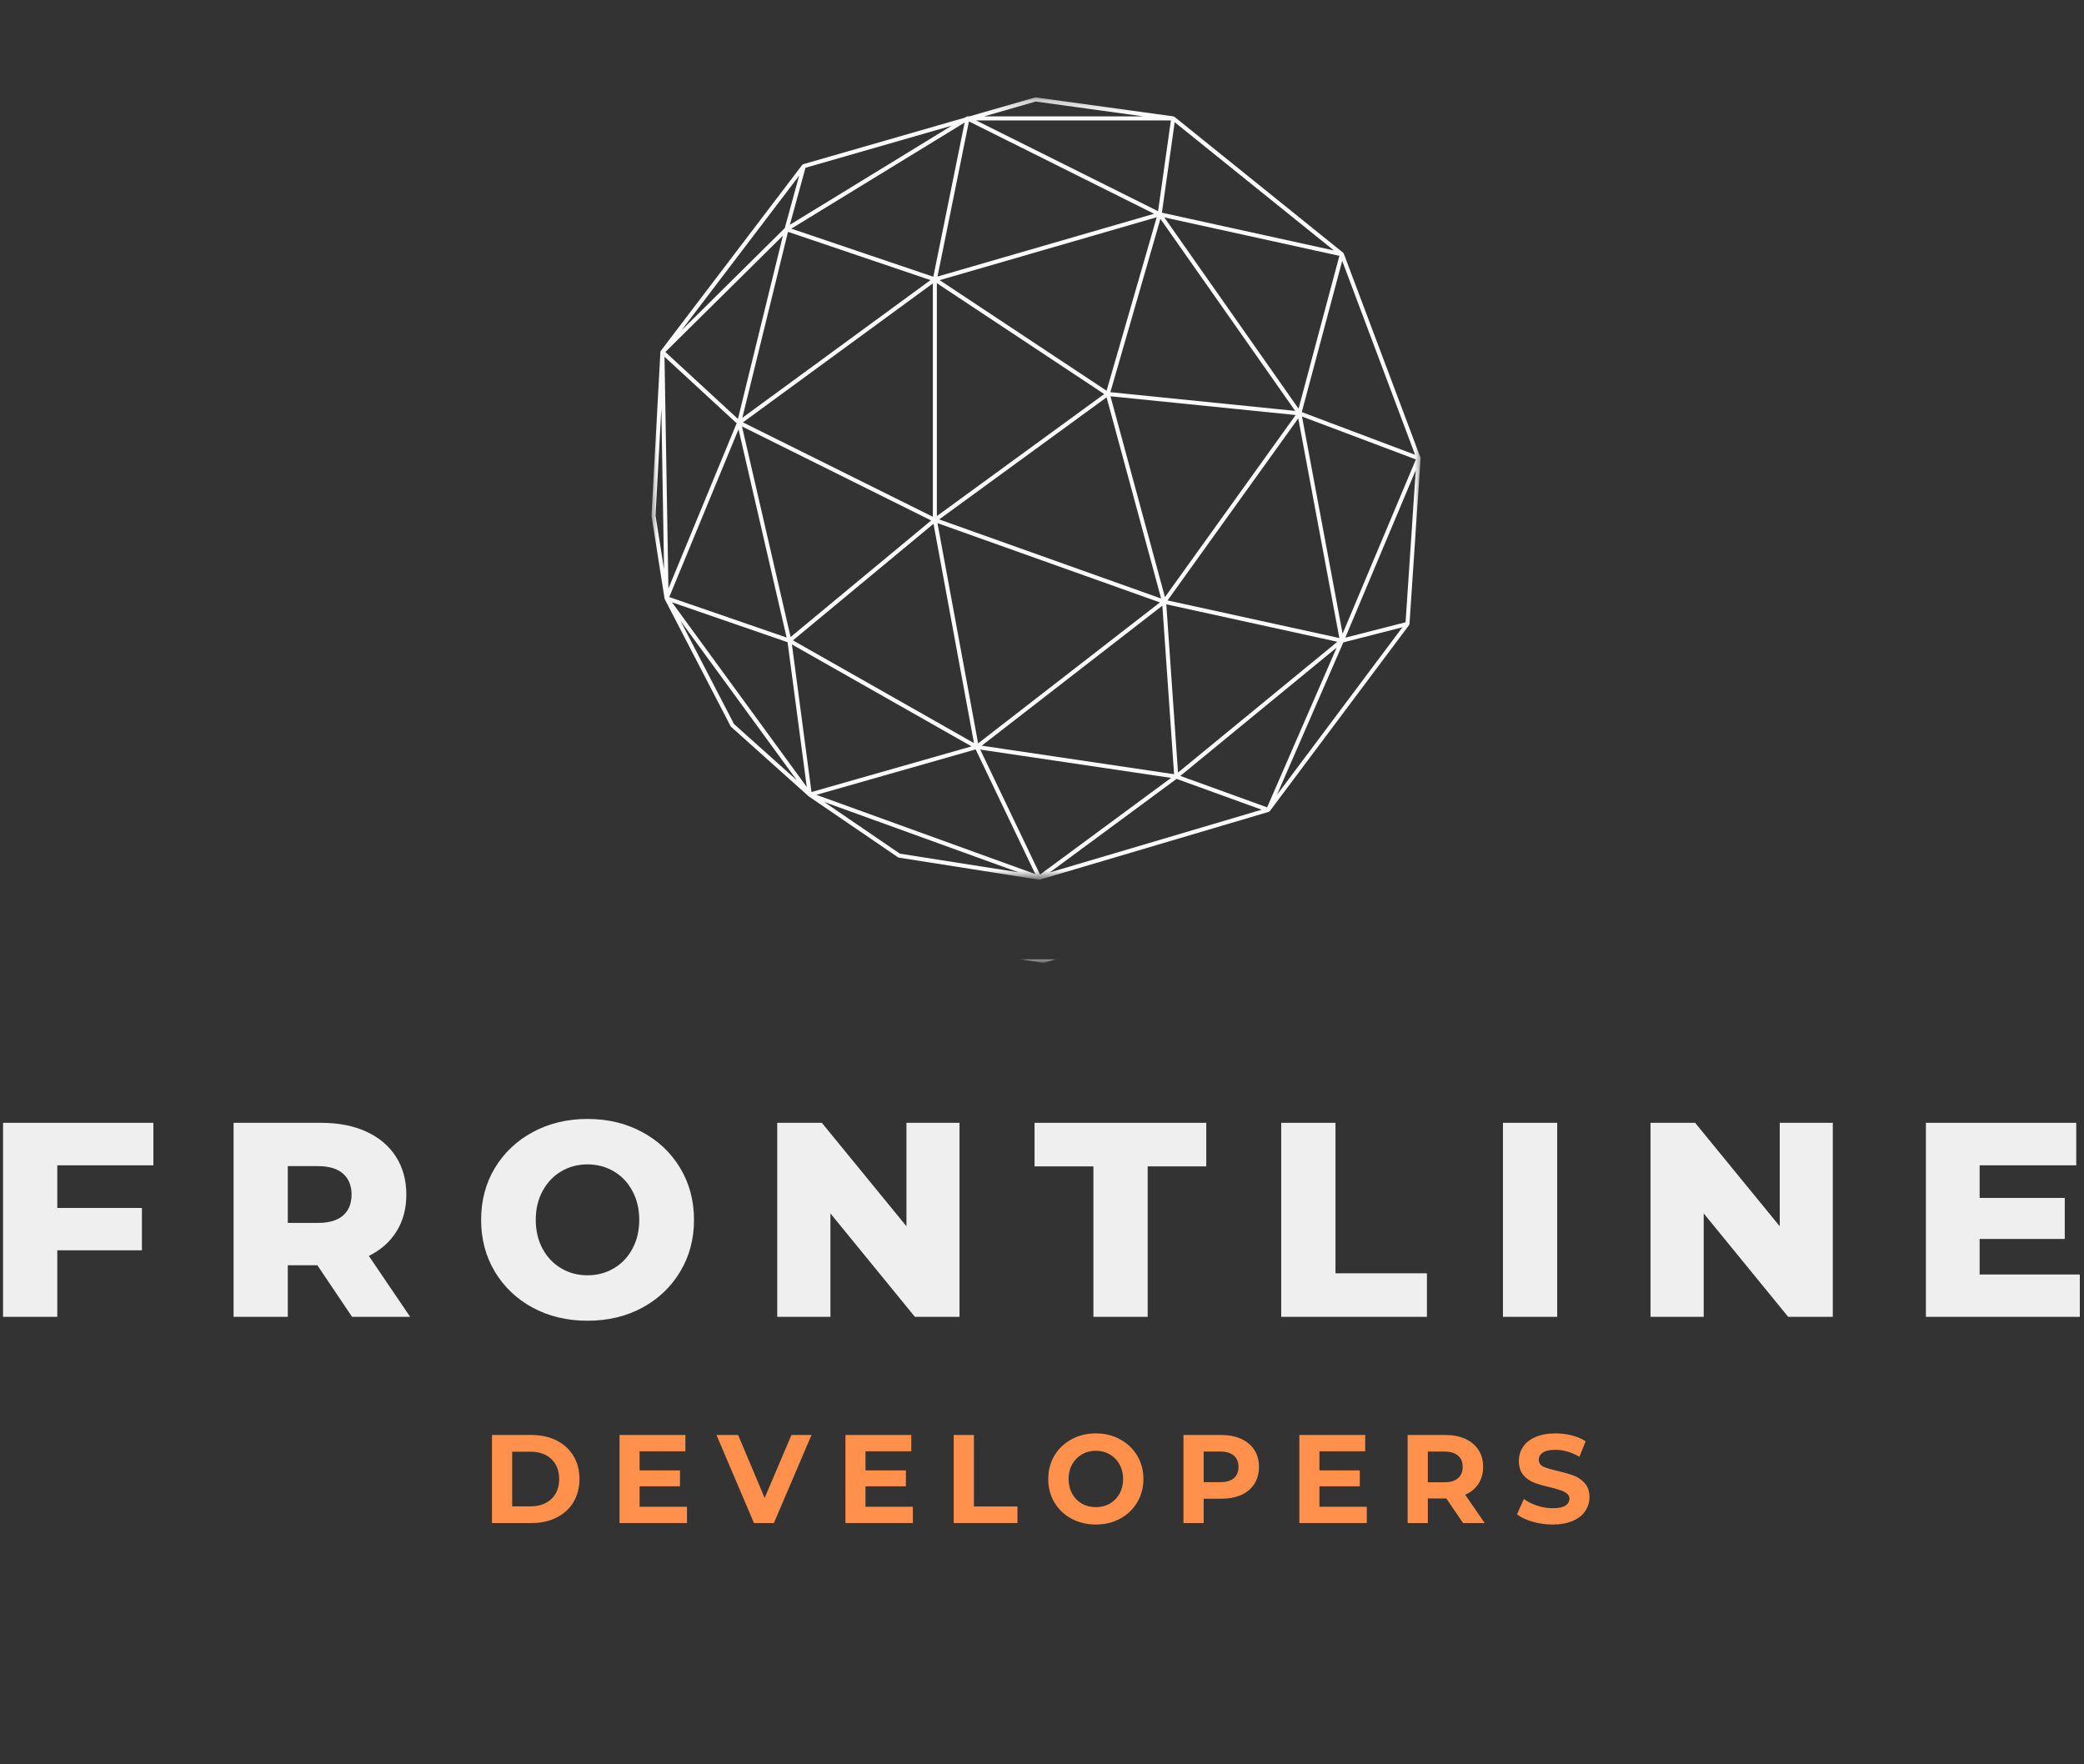 <svg width="176" height="149" viewBox="0 0 176 149" fill="none" xmlns="http://www.w3.org/2000/svg">
<rect x="0" y="0" width="176" height="149" fill="#333333" stroke="none"/>
<g clip-path="url(#clip0_172_622)">
<mask id="mask0_172_622" style="mask-type:luminance" maskUnits="userSpaceOnUse" x="55" y="8" width="66" height="67">
<path d="M55.002 8.226H120.051V74.146H55.002V8.226Z" fill="white"/>
</mask>
<g mask="url(#mask0_172_622)">
<path d="M119.972 38.711C119.974 38.687 119.969 38.664 119.962 38.642C119.962 38.641 119.962 38.639 119.962 38.637L113.484 21.413C113.484 21.411 113.481 21.41 113.479 21.408C113.468 21.382 113.455 21.358 113.431 21.34L99.188 9.866C99.166 9.847 99.138 9.835 99.109 9.828C99.106 9.828 99.104 9.828 99.103 9.828L87.476 8.227C87.454 8.224 87.43 8.226 87.406 8.232L81.866 9.827H81.709C81.676 9.827 81.647 9.836 81.621 9.852L81.479 9.938L67.841 13.864C67.836 13.864 67.833 13.869 67.83 13.87C67.811 13.877 67.794 13.886 67.779 13.9C67.773 13.905 67.767 13.909 67.762 13.916C67.759 13.919 67.754 13.92 67.751 13.923L55.809 29.625C55.805 29.63 55.804 29.636 55.801 29.64C55.796 29.648 55.792 29.654 55.788 29.662C55.787 29.667 55.785 29.672 55.784 29.676C55.781 29.686 55.779 29.695 55.778 29.704C55.776 29.711 55.775 29.715 55.773 29.722L55.023 43.53C55.021 43.542 55.023 43.555 55.024 43.567L56.124 50.551C56.126 50.56 56.131 50.568 56.134 50.576C56.135 50.582 56.135 50.589 56.137 50.595C56.138 50.596 56.14 50.596 56.14 50.598C56.141 50.599 56.141 50.603 56.141 50.604L61.702 61.33C61.711 61.349 61.725 61.365 61.741 61.379L68.261 67.219C68.272 67.231 68.285 67.24 68.297 67.25L75.838 72.397C75.86 72.411 75.883 72.42 75.907 72.425L87.739 74.287L87.741 74.288C87.743 74.288 87.743 74.288 87.744 74.288C87.752 74.29 87.761 74.29 87.77 74.29C87.781 74.29 87.793 74.288 87.804 74.287H87.806C87.807 74.287 87.807 74.287 87.807 74.285C87.809 74.285 87.809 74.285 87.81 74.285H87.812V74.284H87.813H87.815H87.816L107.151 68.561C107.157 68.559 107.162 68.551 107.168 68.548C107.186 68.54 107.202 68.529 107.216 68.514C107.223 68.508 107.233 68.506 107.237 68.5L119 52.789C119.018 52.764 119.028 52.736 119.031 52.706C119.031 52.703 119.034 52.7 119.035 52.697L119.972 38.711ZM118.704 52.549L113.616 53.85L119.564 39.706L118.704 52.549ZM98.061 50.545L79.317 43.864L93.454 33.554L98.061 50.545ZM93.454 32.997L79.357 23.659L97.686 18.348L93.454 32.997ZM93.254 33.277L79.122 43.581V23.916L93.254 33.277ZM78.782 43.641L62.745 35.669L78.782 23.933V43.641ZM82.254 62.752L66.968 54.077L78.837 44.235L82.254 62.752ZM79.173 44.179L97.959 50.874L82.606 62.776L79.173 44.179ZM98.164 51.149L99.155 65.38L82.912 62.971L98.164 51.149ZM98.383 50.425L93.784 33.465L109.423 35.048L98.383 50.425ZM109.642 35.332L113.111 53.88L98.603 50.704L109.642 35.332ZM113.388 53.513L109.959 35.176L119.575 38.798L113.388 53.513ZM109.666 34.51L98.331 18.359L113.114 21.605L109.666 34.51ZM109.38 34.698L93.775 33.119L98.002 18.485L109.38 34.698ZM79.176 23.353L81.83 10.253L97.466 18.053L79.176 23.353ZM78.823 23.371L66.83 19.309L81.464 10.351L78.823 23.371ZM78.583 23.654L62.693 35.282L66.548 19.578L78.583 23.654ZM62.32 35.376L56.191 29.726L66.118 19.904L62.32 35.376ZM66.275 19.264L57.555 27.894L67.489 14.835L66.275 19.264ZM62.212 35.744L56.45 49.697L56.12 30.127L62.212 35.744ZM62.37 36.256L66.431 53.839L56.52 50.42L62.37 36.256ZM62.664 36.012L78.638 43.954L66.77 53.794L62.664 36.012ZM82.048 63.03L68.533 66.885L66.881 54.423L82.048 63.03ZM82.397 63.287L87.434 73.814L68.95 67.123L82.397 63.287ZM87.833 73.856L82.783 63.301L98.901 65.692L87.833 73.856ZM99.487 65.24L98.499 51.033L112.943 54.195L99.487 65.24ZM112.886 54.687L107.012 68.178L99.682 65.524L112.886 54.687ZM113.448 54.25L118.436 52.973L107.845 67.119L113.448 54.25ZM109.941 34.8L113.353 22.032L119.508 38.405L109.941 34.8ZM99.206 10.322L112.648 21.149L98.127 17.961L99.206 10.322ZM87.467 8.574L96.564 9.827H83.111L87.467 8.574ZM98.884 10.172L97.802 17.836L82.439 10.172H98.884ZM66.706 18.983L68.026 14.168L80.374 10.615L66.706 18.983ZM55.362 43.532L55.853 34.514L56.081 48.09L55.362 43.532ZM61.989 61.142L57.476 52.438L67.294 65.892L61.989 61.142ZM56.753 50.865L66.512 54.233L68.134 66.462L56.753 50.865ZM69.606 67.727L86.019 73.667L75.997 72.089L69.606 67.727ZM99.366 65.775L106.551 68.378L88.659 73.675L99.366 65.775Z" fill="#FAFAFA"/>
</g>
</g>
<g clip-path="url(#clip1_172_622)">
<mask id="mask1_172_622" style="mask-type:luminance" maskUnits="userSpaceOnUse" x="28" y="-39" width="119" height="121">
<path d="M28.849 -38.114H146.463V81.05H28.849V-38.114Z" fill="white"/>
</mask>
<g mask="url(#mask1_172_622)">
<path d="M146.321 16.994C146.324 16.951 146.316 16.909 146.302 16.869C146.302 16.867 146.302 16.864 146.302 16.861L134.589 -14.276C134.589 -14.279 134.584 -14.281 134.581 -14.284C134.562 -14.332 134.536 -14.374 134.495 -14.408L108.74 -35.149C108.701 -35.183 108.651 -35.206 108.598 -35.217C108.593 -35.217 108.59 -35.217 108.587 -35.217L87.564 -38.111C87.525 -38.117 87.481 -38.114 87.439 -38.103L77.421 -35.22H77.137C77.078 -35.22 77.025 -35.203 76.978 -35.175L76.722 -35.02L52.062 -27.922C52.054 -27.922 52.048 -27.913 52.043 -27.91C52.009 -27.899 51.979 -27.882 51.951 -27.857C51.94 -27.848 51.928 -27.84 51.92 -27.828C51.915 -27.823 51.906 -27.82 51.901 -27.814L30.307 0.569C30.301 0.577 30.298 0.589 30.293 0.597C30.285 0.611 30.276 0.623 30.27 0.637C30.268 0.645 30.265 0.654 30.262 0.662C30.257 0.679 30.254 0.696 30.251 0.713C30.248 0.724 30.245 0.733 30.243 0.744L28.886 25.705C28.883 25.728 28.886 25.75 28.888 25.773L30.878 38.397C30.881 38.414 30.889 38.428 30.895 38.443C30.898 38.454 30.898 38.465 30.9 38.476C30.903 38.479 30.906 38.479 30.906 38.482C30.909 38.485 30.909 38.49 30.909 38.493L40.963 57.883C40.98 57.917 41.005 57.945 41.033 57.97L52.823 68.527C52.843 68.549 52.865 68.566 52.887 68.583L66.522 77.887C66.561 77.913 66.603 77.93 66.648 77.938L88.041 81.304L88.044 81.307C88.046 81.307 88.046 81.307 88.049 81.307C88.063 81.309 88.08 81.309 88.097 81.309C88.116 81.309 88.138 81.307 88.158 81.304H88.161C88.163 81.304 88.163 81.304 88.163 81.301C88.166 81.301 88.166 81.301 88.169 81.301H88.172V81.298H88.175H88.177H88.18L123.139 70.953C123.15 70.95 123.158 70.936 123.17 70.93C123.203 70.916 123.231 70.897 123.256 70.868C123.27 70.857 123.287 70.854 123.295 70.843L144.563 42.443C144.596 42.398 144.613 42.347 144.619 42.293C144.619 42.288 144.624 42.282 144.627 42.276L146.321 16.994ZM144.028 42.008L134.829 44.361L145.583 18.793L144.028 42.008ZM106.703 38.386L72.812 26.309L98.374 7.673L106.703 38.386ZM98.374 6.665L72.884 -10.216L106.026 -19.817L98.374 6.665ZM98.012 7.17L72.461 25.798V-9.751L98.012 7.17ZM71.845 25.905L42.849 11.495L71.845 -9.72V25.905ZM78.123 60.453L50.485 44.77L71.945 26.98L78.123 60.453ZM72.553 26.879L106.519 38.981L78.758 60.495L72.553 26.879ZM106.89 39.478L108.682 65.204L79.313 60.848L106.89 39.478ZM107.286 38.169L98.97 7.512L127.247 10.372L107.286 38.169ZM127.642 10.886L133.915 44.415L107.684 38.674L127.642 10.886ZM134.417 43.752L128.216 10.604L145.602 17.151L134.417 43.752ZM127.687 9.399L107.191 -19.797L133.921 -13.929L127.687 9.399ZM127.169 9.74L98.954 6.885L106.597 -19.568L127.169 9.74ZM72.558 -10.769L77.357 -34.45L105.628 -20.35L72.558 -10.769ZM71.92 -10.735L50.234 -18.079L76.694 -34.272L71.92 -10.735ZM71.485 -10.225L42.755 10.796L49.724 -17.593L71.485 -10.225ZM42.08 10.965L30.998 0.752L48.947 -17.004L42.08 10.965ZM49.231 -18.16L33.464 -2.56L51.427 -26.167L49.231 -18.16ZM41.885 11.631L31.466 36.854L30.87 1.477L41.885 11.631ZM42.17 12.556L49.513 44.342L31.594 38.16L42.17 12.556ZM42.702 12.116L71.586 26.473L50.126 44.26L42.702 12.116ZM77.75 60.955L53.313 67.923L50.326 45.397L77.75 60.955ZM78.382 61.42L87.489 80.449L54.069 68.355L78.382 61.42ZM88.211 80.525L79.079 61.446L108.222 65.768L88.211 80.525ZM109.281 64.95L107.495 39.269L133.611 44.985L109.281 64.95ZM133.508 45.873L122.888 70.262L109.635 65.463L133.508 45.873ZM134.525 45.083L143.543 42.776L124.393 68.346L134.525 45.083ZM128.183 9.924L134.353 -13.156L145.482 16.441L128.183 9.924ZM108.774 -34.325L133.079 -14.753L106.823 -20.516L108.774 -34.325ZM87.548 -37.485L103.997 -35.22H79.673L87.548 -37.485ZM108.191 -34.596L106.235 -20.742L78.458 -34.596H108.191ZM50.011 -18.668L52.397 -27.371L74.723 -33.795L50.011 -18.668ZM29.499 25.708L30.388 9.408L30.8 33.948L29.499 25.708ZM41.481 57.541L33.322 41.808L51.073 66.129L41.481 57.541ZM32.015 38.964L49.66 45.052L52.592 67.159L32.015 38.964ZM55.253 69.447L84.931 80.184L66.809 77.332L55.253 69.447ZM109.064 65.917L122.055 70.623L89.705 80.198L109.064 65.917Z" fill="#FAFAFA"/>
</g>
<path d="M4.839 98.409V102.009H11.985V105.586H4.839V111.205H0.258V94.82H12.954V98.409H4.839Z" fill="#EFEFEF"/>
<path d="M26.803 106.85H24.306V111.205H19.725V94.82H27.126C28.589 94.82 29.86 95.069 30.938 95.565C32.014 96.056 32.847 96.758 33.435 97.675C34.02 98.587 34.316 99.656 34.316 100.88C34.316 102.071 34.04 103.103 33.491 103.983C32.947 104.864 32.167 105.557 31.15 106.06L34.639 111.205H29.734L26.803 106.85ZM29.69 100.88C29.69 100.121 29.447 99.532 28.965 99.108C28.489 98.688 27.784 98.477 26.848 98.477H24.306V103.272H26.848C27.784 103.272 28.489 103.066 28.965 102.652C29.447 102.24 29.69 101.647 29.69 100.88Z" fill="#EFEFEF"/>
<path d="M49.616 111.533C47.905 111.533 46.367 111.169 45.002 110.438C43.642 109.702 42.572 108.686 41.791 107.391C41.017 106.099 40.632 104.638 40.632 103.013C40.632 101.388 41.017 99.93 41.791 98.635C42.572 97.343 43.642 96.33 45.002 95.599C46.367 94.863 47.905 94.493 49.616 94.493C51.333 94.493 52.871 94.863 54.231 95.599C55.596 96.33 56.666 97.343 57.441 98.635C58.221 99.93 58.611 101.388 58.611 103.013C58.611 104.638 58.221 106.099 57.441 107.391C56.666 108.686 55.596 109.702 54.231 110.438C52.871 111.169 51.333 111.533 49.616 111.533ZM49.616 107.696C50.433 107.696 51.171 107.501 51.834 107.109C52.503 106.72 53.027 106.17 53.406 105.462C53.791 104.748 53.986 103.933 53.986 103.013C53.986 102.096 53.791 101.284 53.406 100.576C53.027 99.862 52.503 99.309 51.834 98.917C51.171 98.527 50.433 98.33 49.616 98.33C48.797 98.33 48.058 98.527 47.398 98.917C46.735 99.309 46.211 99.862 45.826 100.576C45.439 101.284 45.247 102.096 45.247 103.013C45.247 103.933 45.439 104.748 45.826 105.462C46.211 106.17 46.735 106.72 47.398 107.109C48.058 107.501 48.797 107.696 49.616 107.696Z" fill="#EFEFEF"/>
<path d="M81.033 94.82V111.205H77.265L70.132 102.471V111.205H65.639V94.82H69.407L76.552 103.555V94.82H81.033Z" fill="#EFEFEF"/>
<path d="M92.342 98.499H87.371V94.82H101.873V98.499H96.924V111.205H92.342V98.499Z" fill="#EFEFEF"/>
<path d="M108.203 94.82H112.784V107.527H120.508V111.205H108.203V94.82Z" fill="#EFEFEF"/>
<path d="M126.929 94.82H131.511V111.205H126.929V94.82Z" fill="#EFEFEF"/>
<path d="M154.785 94.82V111.205H151.017L143.883 102.471V111.205H139.391V94.82H143.159L150.304 103.555V94.82H154.785Z" fill="#EFEFEF"/>
<path d="M175.646 107.628V111.205H162.649V94.82H175.345V98.409H167.186V101.162H174.375V104.627H167.186V107.628H175.646Z" fill="#EFEFEF"/>
<path d="M41.549 121.182H44.893C45.687 121.182 46.389 121.337 47 121.645C47.616 121.955 48.092 122.387 48.427 122.943C48.767 123.501 48.939 124.15 48.939 124.895C48.939 125.64 48.767 126.294 48.427 126.858C48.092 127.417 47.616 127.848 47 128.156C46.389 128.466 45.687 128.619 44.893 128.619H41.549V121.182ZM44.804 127.208C45.54 127.208 46.125 127.002 46.565 126.587C47.003 126.167 47.223 125.603 47.223 124.895C47.223 124.189 47.003 123.628 46.565 123.213C46.125 122.801 45.54 122.593 44.804 122.593H43.255V127.208H44.804Z" fill="#FF914D"/>
<path d="M58.017 127.242V128.619H52.321V121.182H57.884V122.559H54.016V124.173H57.427V125.515H54.016V127.242H58.017Z" fill="#FF914D"/>
<path d="M68.534 121.182L65.357 128.619H63.674L60.508 121.182H62.337L64.577 126.497L66.84 121.182H68.534Z" fill="#FF914D"/>
<path d="M77.096 127.242V128.619H71.4V121.182H76.962V122.559H73.094V124.173H76.505V125.515H73.094V127.242H77.096Z" fill="#FF914D"/>
<path d="M80.544 121.182H82.25V127.219H85.928V128.619H80.544V121.182Z" fill="#FF914D"/>
<path d="M92.553 128.743C91.787 128.743 91.096 128.579 90.48 128.246C89.87 127.916 89.391 127.456 89.042 126.87C88.699 126.283 88.529 125.626 88.529 124.895C88.529 124.167 88.699 123.513 89.042 122.931C89.391 122.345 89.87 121.888 90.48 121.555C91.096 121.216 91.787 121.047 92.553 121.047C93.311 121.047 93.994 121.216 94.604 121.555C95.212 121.888 95.691 122.345 96.042 122.931C96.391 123.513 96.566 124.167 96.566 124.895C96.566 125.626 96.391 126.283 96.042 126.87C95.691 127.456 95.212 127.916 94.604 128.246C93.994 128.579 93.311 128.743 92.553 128.743ZM92.553 127.276C92.983 127.276 93.373 127.18 93.724 126.983C94.072 126.779 94.348 126.497 94.549 126.136C94.749 125.775 94.85 125.363 94.85 124.895C94.85 124.438 94.749 124.026 94.549 123.665C94.348 123.304 94.072 123.022 93.724 122.819C93.373 122.615 92.983 122.514 92.553 122.514C92.113 122.514 91.72 122.615 91.372 122.819C91.021 123.022 90.748 123.304 90.547 123.665C90.346 124.026 90.246 124.438 90.246 124.895C90.246 125.363 90.346 125.775 90.547 126.136C90.748 126.497 91.021 126.779 91.372 126.983C91.72 127.18 92.113 127.276 92.553 127.276Z" fill="#FF914D"/>
<path d="M103.136 121.182C103.782 121.182 104.343 121.292 104.819 121.509C105.301 121.729 105.672 122.04 105.934 122.446C106.193 122.847 106.324 123.323 106.324 123.879C106.324 124.421 106.193 124.9 105.934 125.312C105.672 125.718 105.301 126.032 104.819 126.249C104.343 126.46 103.782 126.565 103.136 126.565H101.653V128.619H99.948V121.182H103.136ZM103.036 125.166C103.548 125.166 103.933 125.058 104.195 124.838C104.462 124.613 104.596 124.294 104.596 123.879C104.596 123.459 104.462 123.14 104.195 122.92C103.933 122.694 103.548 122.581 103.036 122.581H101.653V125.166H103.036Z" fill="#FF914D"/>
<path d="M115.43 127.242V128.619H109.734V121.182H115.296V122.559H111.428V124.173H114.839V125.515H111.428V127.242H115.43Z" fill="#FF914D"/>
<path d="M123.56 128.619L122.145 126.542H120.584V128.619H118.879V121.182H122.067C122.713 121.182 123.273 121.292 123.75 121.509C124.232 121.729 124.602 122.04 124.864 122.446C125.124 122.847 125.255 123.323 125.255 123.879C125.255 124.429 125.121 124.906 124.853 125.312C124.591 125.713 124.221 126.018 123.739 126.226L125.388 128.619H123.56ZM123.527 123.879C123.527 123.459 123.393 123.14 123.126 122.92C122.864 122.694 122.479 122.581 121.966 122.581H120.584V125.177H121.966C122.479 125.177 122.864 125.064 123.126 124.838C123.393 124.613 123.527 124.294 123.527 123.879Z" fill="#FF914D"/>
<path d="M131.115 128.743C130.535 128.743 129.972 128.664 129.432 128.506C128.888 128.348 128.451 128.142 128.116 127.885L128.696 126.588C129.014 126.822 129.39 127.011 129.822 127.152C130.251 127.296 130.686 127.366 131.126 127.366C131.608 127.366 131.965 127.296 132.196 127.152C132.425 127.002 132.542 126.808 132.542 126.565C132.542 126.393 132.469 126.249 132.33 126.136C132.196 126.018 132.021 125.922 131.806 125.854C131.597 125.781 131.31 125.696 130.948 125.606C130.382 125.479 129.922 125.346 129.566 125.211C129.209 125.075 128.902 124.861 128.651 124.568C128.398 124.269 128.273 123.868 128.273 123.371C128.273 122.937 128.387 122.545 128.618 122.198C128.847 121.845 129.192 121.566 129.655 121.363C130.123 121.154 130.691 121.047 131.36 121.047C131.834 121.047 132.296 121.103 132.742 121.216C133.188 121.329 133.578 121.495 133.913 121.713L133.389 123.022C132.712 122.632 132.035 122.435 131.36 122.435C130.875 122.435 130.519 122.514 130.29 122.672C130.067 122.824 129.956 123.027 129.956 123.281C129.956 123.538 130.084 123.73 130.346 123.857C130.613 123.978 131.015 124.099 131.55 124.218C132.113 124.353 132.575 124.489 132.932 124.624C133.289 124.759 133.592 124.974 133.846 125.267C134.105 125.555 134.236 125.944 134.236 126.441C134.236 126.864 134.116 127.251 133.879 127.603C133.648 127.959 133.294 128.235 132.82 128.438C132.352 128.641 131.784 128.743 131.115 128.743Z" fill="#FF914D"/>
</g>
<defs>
<clipPath id="clip0_172_622">
<rect width="83" height="81" fill="white" transform="translate(46)"/>
</clipPath>
<clipPath id="clip1_172_622">
<rect width="176" height="68" fill="white" transform="translate(0 81)"/>
</clipPath>
</defs>
</svg>
